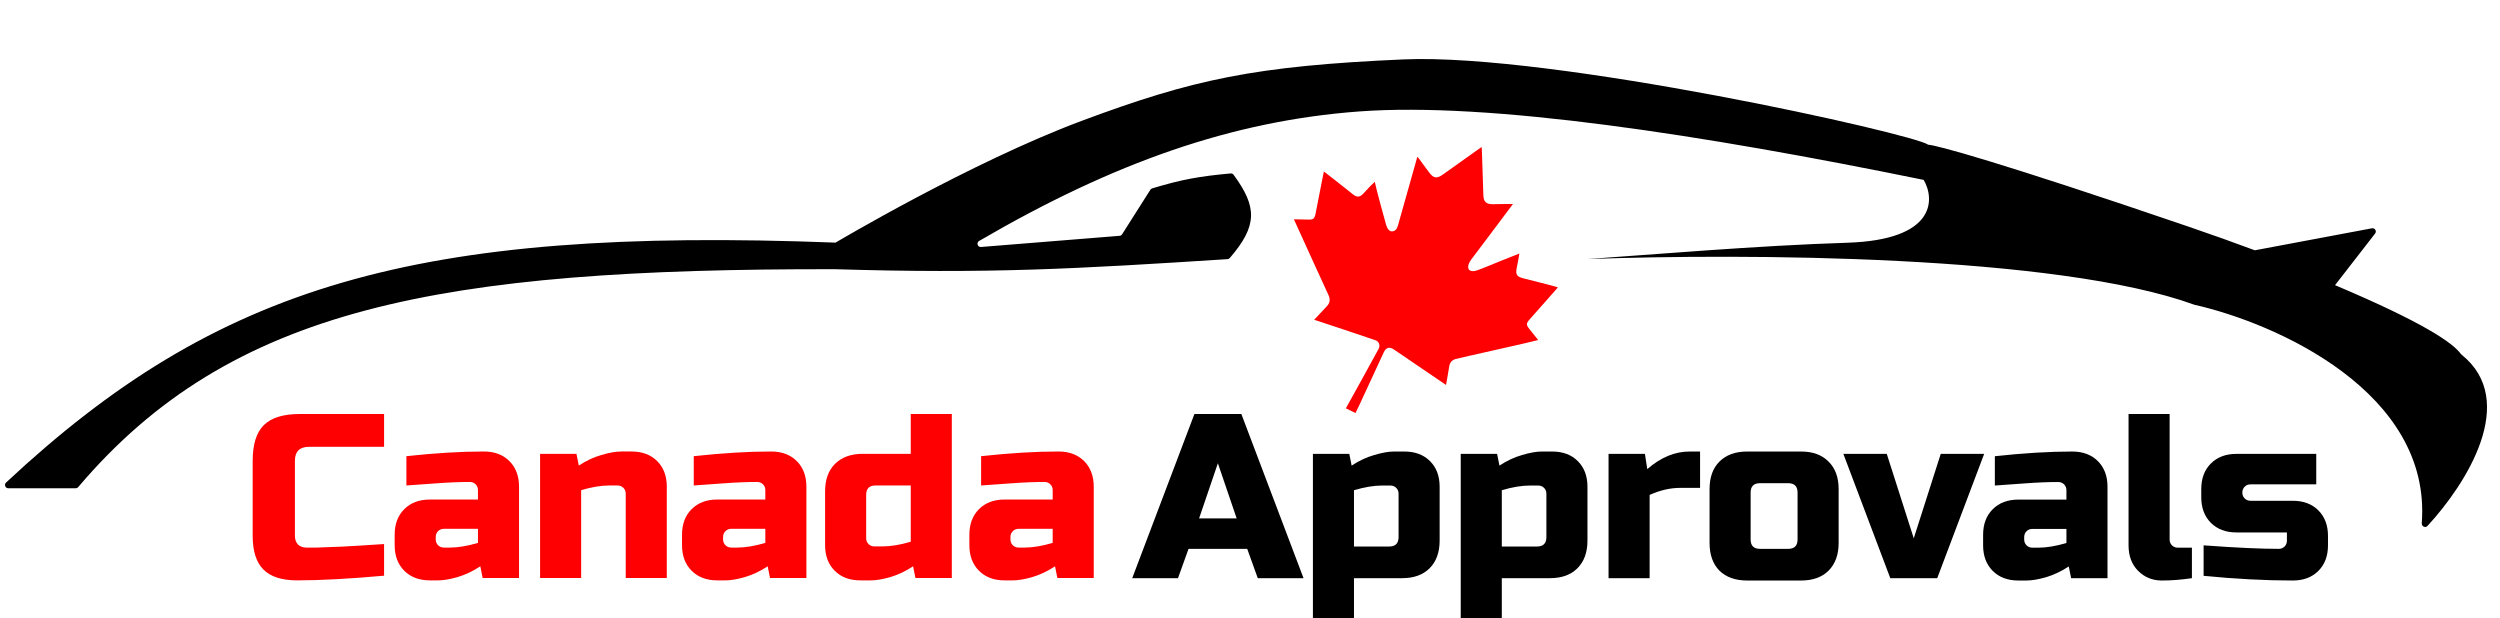 <svg xmlns="http://www.w3.org/2000/svg" width="7629" height="1886" viewBox="0 0 7629 1886" fill="none"><path d="M1172.05 1756.77C1065.6 1766.3 977.285 1771.07 907.111 1771.07C860.328 1771.07 825.957 1760.11 803.998 1738.18C782.038 1716.25 771.059 1681.93 771.059 1635.21V1406.39C771.059 1356.33 782.277 1320.1 804.714 1297.69C827.628 1274.81 864.147 1263.37 914.272 1263.37H1172.05V1363.48H942.914C914.272 1363.48 899.95 1377.78 899.95 1406.39V1635.21C899.95 1646.17 903.053 1654.99 909.259 1661.67C915.942 1667.86 924.296 1670.96 934.321 1670.96C944.346 1670.96 955.326 1670.96 967.26 1670.96C979.195 1670.48 991.607 1670.01 1004.5 1669.53C1017.38 1669.05 1030.27 1668.58 1043.16 1668.1C1056.53 1667.62 1073.48 1666.67 1094 1665.24C1115.01 1663.81 1141.03 1662.14 1172.05 1660.24V1756.77Z" fill="#FE0002"></path><path d="M1372.64 1670.96C1397.94 1670.96 1426.58 1666.19 1458.56 1656.66V1613.76H1354.74C1347.57 1613.76 1341.61 1616.14 1336.83 1620.91C1332.06 1625.67 1329.67 1631.63 1329.67 1638.78V1645.93C1329.67 1653.08 1332.06 1659.04 1336.83 1663.81C1341.61 1668.58 1347.57 1670.96 1354.74 1670.96H1372.64ZM1240.16 1392.08C1327.52 1382.55 1406.29 1377.78 1476.47 1377.78C1508.93 1377.78 1534.94 1387.56 1554.52 1407.1C1574.09 1426.65 1583.88 1452.63 1583.88 1485.04V1763.92H1472.89L1465.73 1728.17C1443.29 1742.95 1420.14 1753.91 1396.27 1761.06C1372.88 1767.73 1353.06 1771.07 1336.83 1771.07H1311.77C1279.31 1771.07 1253.29 1761.3 1233.72 1741.75C1214.15 1722.21 1204.36 1696.23 1204.36 1663.81V1631.63C1204.36 1599.22 1214.15 1573.24 1233.72 1553.69C1253.29 1534.14 1279.31 1524.37 1311.77 1524.37H1458.56V1495.77C1458.56 1488.62 1456.18 1482.66 1451.4 1477.89C1446.63 1473.13 1440.66 1470.74 1433.5 1470.74C1402.47 1470.74 1368.1 1472.17 1330.39 1475.03C1293.15 1477.89 1263.08 1480.04 1240.16 1481.47V1392.08Z" fill="#FE0002"></path><path d="M1859.37 1481.47C1834.06 1481.47 1805.42 1486.23 1773.44 1495.77V1763.92H1648.13V1384.93H1759.12L1766.28 1420.69C1788.71 1405.91 1811.63 1395.18 1835.02 1388.51C1858.89 1381.36 1878.94 1377.78 1895.17 1377.78H1927.39C1959.85 1377.78 1985.87 1387.56 2005.44 1407.1C2025.02 1426.65 2034.8 1452.63 2034.8 1485.04V1763.92H1909.49V1506.5C1909.49 1499.34 1907.1 1493.39 1902.33 1488.62C1897.56 1483.85 1891.59 1481.47 1884.43 1481.47H1859.37Z" fill="#FE0002"></path><path d="M2249.54 1670.96C2274.84 1670.96 2303.48 1666.19 2335.46 1656.66V1613.76H2231.63C2224.47 1613.76 2218.51 1616.14 2213.73 1620.91C2208.96 1625.67 2206.57 1631.63 2206.57 1638.78V1645.93C2206.57 1653.08 2208.96 1659.04 2213.73 1663.81C2218.51 1668.58 2224.47 1670.96 2231.63 1670.96H2249.54ZM2117.06 1392.08C2204.42 1382.55 2283.19 1377.78 2353.37 1377.78C2385.83 1377.78 2411.84 1387.56 2431.42 1407.1C2450.99 1426.65 2460.78 1452.63 2460.78 1485.04V1763.92H2349.79L2342.62 1728.17C2320.19 1742.95 2297.04 1753.91 2273.17 1761.06C2249.78 1767.73 2229.96 1771.07 2213.73 1771.07H2188.67C2156.21 1771.07 2130.19 1761.3 2110.62 1741.75C2091.05 1722.21 2081.26 1696.23 2081.26 1663.81V1631.63C2081.26 1599.22 2091.05 1573.24 2110.62 1553.69C2130.19 1534.14 2156.21 1524.37 2188.67 1524.37H2335.46V1495.77C2335.46 1488.62 2333.08 1482.66 2328.3 1477.89C2323.53 1473.13 2317.56 1470.74 2310.4 1470.74C2279.37 1470.74 2245 1472.17 2207.29 1475.03C2170.05 1477.89 2139.98 1480.04 2117.06 1481.47V1392.08Z" fill="#FE0002"></path><path d="M2793.55 1763.92L2786.39 1728.17C2763.95 1742.95 2740.8 1753.91 2716.93 1761.06C2693.54 1767.73 2673.73 1771.07 2657.5 1771.07H2625.27C2592.81 1771.07 2566.8 1761.3 2547.22 1741.75C2527.65 1722.21 2517.87 1696.23 2517.87 1663.81V1499.34C2517.87 1463.59 2527.89 1435.7 2547.94 1415.68C2568.47 1395.18 2596.63 1384.93 2632.44 1384.93H2779.23V1263.37H2904.54V1763.92H2793.55ZM2693.3 1667.39C2718.6 1667.39 2747.24 1662.62 2779.23 1653.08V1481.47H2671.82C2652.72 1481.47 2643.18 1491 2643.18 1510.07V1642.36C2643.18 1649.51 2645.56 1655.47 2650.34 1660.24C2655.11 1665 2661.08 1667.39 2668.24 1667.39H2693.3Z" fill="#FE0002"></path><path d="M3126.44 1670.96C3151.74 1670.96 3180.38 1666.19 3212.36 1656.66V1613.76H3108.53C3101.37 1613.76 3095.41 1616.14 3090.63 1620.91C3085.86 1625.67 3083.47 1631.63 3083.47 1638.78V1645.93C3083.47 1653.08 3085.86 1659.04 3090.63 1663.81C3095.41 1668.58 3101.37 1670.96 3108.53 1670.96H3126.44ZM2993.96 1392.08C3081.32 1382.55 3160.09 1377.78 3230.27 1377.78C3262.73 1377.78 3288.74 1387.56 3308.32 1407.1C3327.89 1426.65 3337.68 1452.63 3337.68 1485.04V1763.92H3226.69L3219.52 1728.17C3197.09 1742.95 3173.94 1753.91 3150.07 1761.06C3126.67 1767.73 3106.86 1771.07 3090.63 1771.07H3065.57C3033.11 1771.07 3007.09 1761.3 2987.52 1741.75C2967.95 1722.21 2958.16 1696.23 2958.16 1663.81V1631.63C2958.16 1599.22 2967.95 1573.24 2987.52 1553.69C3007.09 1534.14 3033.11 1524.37 3065.57 1524.37H3212.36V1495.77C3212.36 1488.62 3209.98 1482.66 3205.2 1477.89C3200.43 1473.13 3194.46 1470.74 3187.3 1470.74C3156.27 1470.74 3121.9 1472.17 3084.19 1475.03C3046.95 1477.89 3016.88 1480.04 2993.96 1481.47V1392.08Z" fill="#FE0002"></path><path d="M3594.74 1764.34H3455.09L3644.87 1263.37H3788.1L3977.87 1764.34H3838.22L3806 1674.88H3626.96L3594.74 1764.34ZM3659.19 1581.85H3773.77L3716.48 1413.66L3659.19 1581.85Z" fill="black"></path><path d="M4217.75 1481.65C4192.45 1481.65 4163.8 1486.42 4131.81 1495.97V1667.73H4239.23C4258.33 1667.73 4267.88 1658.18 4267.88 1639.1V1506.7C4267.88 1499.54 4265.49 1493.58 4260.72 1488.81C4255.94 1484.04 4249.98 1481.65 4242.81 1481.65H4217.75ZM4131.81 1764.34V1886.01H4006.49V1385.04H4117.49L4124.65 1420.82C4147.09 1406.03 4170.01 1395.29 4193.4 1388.61C4217.27 1381.46 4237.32 1377.88 4253.56 1377.88H4285.78C4318.25 1377.88 4344.27 1387.66 4363.84 1407.22C4383.42 1426.78 4393.2 1452.79 4393.2 1485.23V1649.83C4393.2 1685.62 4382.94 1713.77 4362.41 1734.28C4342.36 1754.32 4314.43 1764.34 4278.62 1764.34H4131.81Z" fill="black"></path><path d="M4668.83 1481.65C4643.53 1481.65 4614.88 1486.42 4582.89 1495.97V1667.73H4690.32C4709.41 1667.73 4718.96 1658.18 4718.96 1639.1V1506.7C4718.96 1499.54 4716.57 1493.58 4711.8 1488.81C4707.03 1484.04 4701.06 1481.65 4693.9 1481.65H4668.83ZM4582.89 1764.34V1886.01H4457.57V1385.04H4568.57L4575.73 1420.82C4598.17 1406.03 4621.09 1395.29 4644.48 1388.61C4668.35 1381.46 4688.41 1377.88 4704.64 1377.88H4736.86C4769.33 1377.88 4795.35 1387.66 4814.92 1407.22C4834.5 1426.78 4844.28 1452.79 4844.28 1485.23V1649.83C4844.28 1685.62 4834.02 1713.77 4813.49 1734.28C4793.44 1754.32 4765.51 1764.34 4729.7 1764.34H4582.89Z" fill="black"></path><path d="M5127.07 1488.81C5097 1488.81 5065.96 1495.97 5033.98 1510.28V1764.34H4908.65V1385.04H5019.65L5026.82 1431.55C5067.87 1395.77 5110.84 1377.88 5155.72 1377.88H5187.95V1488.81H5127.07Z" fill="black"></path><path d="M5610.77 1656.99C5610.77 1692.78 5600.51 1720.93 5579.98 1741.44C5559.93 1761.48 5532 1771.5 5496.19 1771.5H5331.48C5295.67 1771.5 5267.51 1761.48 5246.98 1741.44C5226.93 1720.93 5216.9 1692.78 5216.9 1656.99V1492.39C5216.9 1456.6 5226.93 1428.69 5246.98 1408.65C5267.51 1388.14 5295.67 1377.88 5331.48 1377.88H5496.19C5532 1377.88 5559.93 1388.14 5579.98 1408.65C5600.51 1428.69 5610.77 1456.6 5610.77 1492.39V1656.99ZM5485.45 1503.12C5485.45 1484.04 5475.9 1474.49 5456.81 1474.49H5370.87C5351.77 1474.49 5342.22 1484.04 5342.22 1503.12V1646.26C5342.22 1665.34 5351.77 1674.88 5370.87 1674.88H5456.81C5475.9 1674.88 5485.45 1665.34 5485.45 1646.26V1503.12Z" fill="black"></path><path d="M5922.38 1385.04H6054.86L5911.64 1764.34H5768.41L5625.18 1385.04H5757.67L5840.02 1642.68L5922.38 1385.04Z" fill="black"></path><path d="M6219.97 1671.31C6245.27 1671.31 6273.92 1666.53 6305.9 1656.99V1614.05H6202.06C6194.9 1614.05 6188.93 1616.44 6184.16 1621.21C6179.39 1625.98 6177 1631.94 6177 1639.1V1646.26C6177 1653.41 6179.39 1659.38 6184.16 1664.15C6188.93 1668.92 6194.9 1671.31 6202.06 1671.31H6219.97ZM6087.48 1392.19C6174.85 1382.65 6253.62 1377.88 6323.81 1377.88C6356.27 1377.88 6382.29 1387.66 6401.86 1407.22C6421.44 1426.78 6431.23 1452.79 6431.23 1485.23V1764.34H6320.23L6313.06 1728.56C6290.62 1743.35 6267.47 1754.32 6243.6 1761.48C6220.2 1768.16 6200.39 1771.5 6184.16 1771.5H6159.09C6126.63 1771.5 6100.61 1761.72 6081.04 1742.16C6061.46 1722.6 6051.67 1696.59 6051.67 1664.15V1631.94C6051.67 1599.5 6061.46 1573.5 6081.04 1553.93C6100.61 1534.37 6126.63 1524.59 6159.09 1524.59H6305.9V1495.97C6305.9 1488.81 6303.52 1482.84 6298.74 1478.07C6293.97 1473.3 6288 1470.92 6280.84 1470.92C6249.8 1470.92 6215.43 1472.35 6177.71 1475.21C6140.47 1478.07 6110.4 1480.22 6087.48 1481.65V1392.19Z" fill="black"></path><path d="M6688.84 1764.34C6656.85 1769.11 6626.3 1771.5 6597.17 1771.5C6568.53 1771.5 6544.42 1761.72 6524.84 1742.16C6505.27 1722.6 6495.48 1696.59 6495.48 1664.15V1263.37H6620.81V1646.26C6620.81 1653.41 6623.19 1659.38 6627.97 1664.15C6632.74 1668.92 6638.71 1671.31 6645.87 1671.31H6688.84V1764.34Z" fill="black"></path><path d="M6724.53 1664.15C6821.45 1671.31 6897.84 1674.88 6953.7 1674.88C6960.86 1674.88 6966.83 1672.5 6971.6 1667.73C6976.38 1662.96 6978.76 1656.99 6978.76 1649.83V1624.79H6824.79C6792.33 1624.79 6766.31 1615.01 6746.73 1595.44C6727.16 1575.88 6717.37 1549.88 6717.37 1517.44V1492.39C6717.37 1459.94 6727.16 1433.94 6746.73 1414.38C6766.31 1394.82 6792.33 1385.04 6824.79 1385.04H7068.28V1478.07H6867.76C6860.6 1478.07 6854.63 1480.46 6849.86 1485.23C6845.08 1490 6842.7 1495.97 6842.7 1503.12C6842.7 1510.28 6845.08 1516.24 6849.86 1521.01C6854.63 1525.78 6860.6 1528.17 6867.76 1528.17H6996.67C7029.13 1528.17 7055.15 1537.95 7074.73 1557.51C7094.3 1577.07 7104.09 1603.08 7104.09 1635.52V1664.15C7104.09 1696.59 7094.3 1722.6 7074.73 1742.16C7055.15 1761.72 7029.13 1771.5 6996.67 1771.5C6912.16 1771.5 6821.45 1766.73 6724.53 1757.19V1664.15Z" fill="black"></path><path d="M25.142 1489.93L231.017 1489.93C233.961 1489.93 236.782 1488.6 238.687 1486.35C705.602 936.247 1343.94 820.003 2546.35 821.487C3018.66 835.748 3280.91 820.679 3745.86 790.8C3748.52 790.629 3751.1 789.358 3752.84 787.341C3838.24 688.313 3836.31 631.193 3764.37 533.262C3762.31 530.463 3758.87 528.917 3755.41 529.234C3660.47 537.949 3606.39 547.513 3516.03 574.851C3513.74 575.543 3511.75 577.045 3510.47 579.064L3424.18 715C3422.49 717.649 3419.66 719.356 3416.54 719.608L2993.71 753.675C2983.15 754.526 2978.76 740.601 2987.91 735.268C3399.62 495.343 3760.74 368.987 4146.61 340.17C4544.03 310.49 5195.92 411.116 5870.41 548.982C5905.15 609.058 5906.89 732.341 5636.14 740.775C5365.38 749.209 5030.82 777.738 4844.66 790.53C5321.91 773.445 6276.11 776.77 6696.74 930.102C6944.71 985.973 7421.06 1196.35 7390.25 1596.7C7389.52 1606.25 7401.12 1612.04 7407.63 1605C7526.53 1476.49 7687.42 1222.75 7511.68 1082.28C7510.92 1081.67 7510.25 1080.98 7509.68 1080.2C7485.3 1046.89 7400.25 986.315 7125.59 870.187L7247.92 712.614C7253.56 705.344 7247.22 694.954 7238.17 696.654L6880.83 763.804C6819.09 740.74 6751.94 716.709 6678.99 691.783C6091.89 491.176 5907.49 442.629 5884.13 441.653C5843 409.23 4735.59 161.305 4282.54 181.294C3829.49 201.282 3640.93 241.907 3301.32 368.619C2961.71 495.331 2549.74 740.379 2549.74 740.379C1266.5 691.096 662.649 871.073 18.469 1472.58C11.857 1478.75 16.096 1489.93 25.142 1489.93Z" fill="black"></path><path fill-rule="evenodd" clip-rule="evenodd" d="M4136.42 1260.49C4126.18 1255.43 4117.04 1250.91 4107.07 1245.98C4120.26 1222.89 4177.92 1117.64 4206.86 1064.84C4212.61 1054.33 4208.61 1042.22 4197.26 1038.29C4148.65 1021.42 4047.92 988.232 4010.36 975.791C4040.62 943.286 4043.52 940.151 4048.5 935.083C4058.51 924.922 4060.09 913.635 4054.16 900.777C4051.29 894.556 3952.63 679.447 3948.42 669.179C3963.59 669.476 3977.86 669.611 3992.11 670.087C4007.33 670.577 4011.47 667.73 4014.6 651.966C4026.92 590.213 4035.01 546.097 4039.9 523.264C4091.62 563.266 4064.56 542.416 4128.58 592.969C4141.3 603.027 4149.87 602.257 4160.94 590.112C4171.37 578.651 4181.75 567.15 4195.45 554.854C4197.63 565.714 4202.15 586.46 4229.81 685.929C4233.29 698.479 4240.12 706.5 4247.98 706.066C4259.57 705.444 4263.63 696.323 4266.27 687.121C4276.32 652.363 4282.64 629.729 4325.11 478.569C4334.83 488.915 4321.2 472.884 4361.53 526.685C4374.54 544.064 4384.81 545.587 4402.28 533.161C4531.48 441.19 4510.62 456.002 4521.5 448.438C4522.29 461.462 4521.29 434.789 4526.67 596.194C4527.3 615.389 4535.07 623.146 4554.72 623.137C4583.17 623.151 4606.57 621.89 4617.02 622.442C4564.6 692.975 4547.63 714.531 4489.69 791.898C4476.2 809.88 4476.29 827.399 4495.29 827.51C4508.48 827.577 4537.94 811.892 4636.5 773.689C4634.03 787.475 4632.3 800.213 4629.39 812.677C4622.65 841.51 4630.36 844.884 4653.99 850.746C4659.32 852.079 4747.03 873.952 4754.16 876.962C4740.12 893.594 4713.47 922.778 4668.81 973.5C4656.51 987.454 4656.73 991.341 4668.31 1005.52C4676.72 1015.82 4684.89 1026.33 4693.93 1037.68C4676.35 1042.99 4453.87 1092.13 4442.04 1095.55C4431.14 1098.71 4424.54 1105.91 4422.61 1117.13C4415.11 1160.71 4416.24 1156.84 4412.61 1174.63C4298.44 1096.85 4279.22 1083.69 4252.8 1065.95C4240.29 1057.56 4229.45 1060.69 4223.08 1074.39C4125.43 1284.46 4151.36 1230.28 4136.42 1260.49Z" fill="#FE0002"></path></svg>